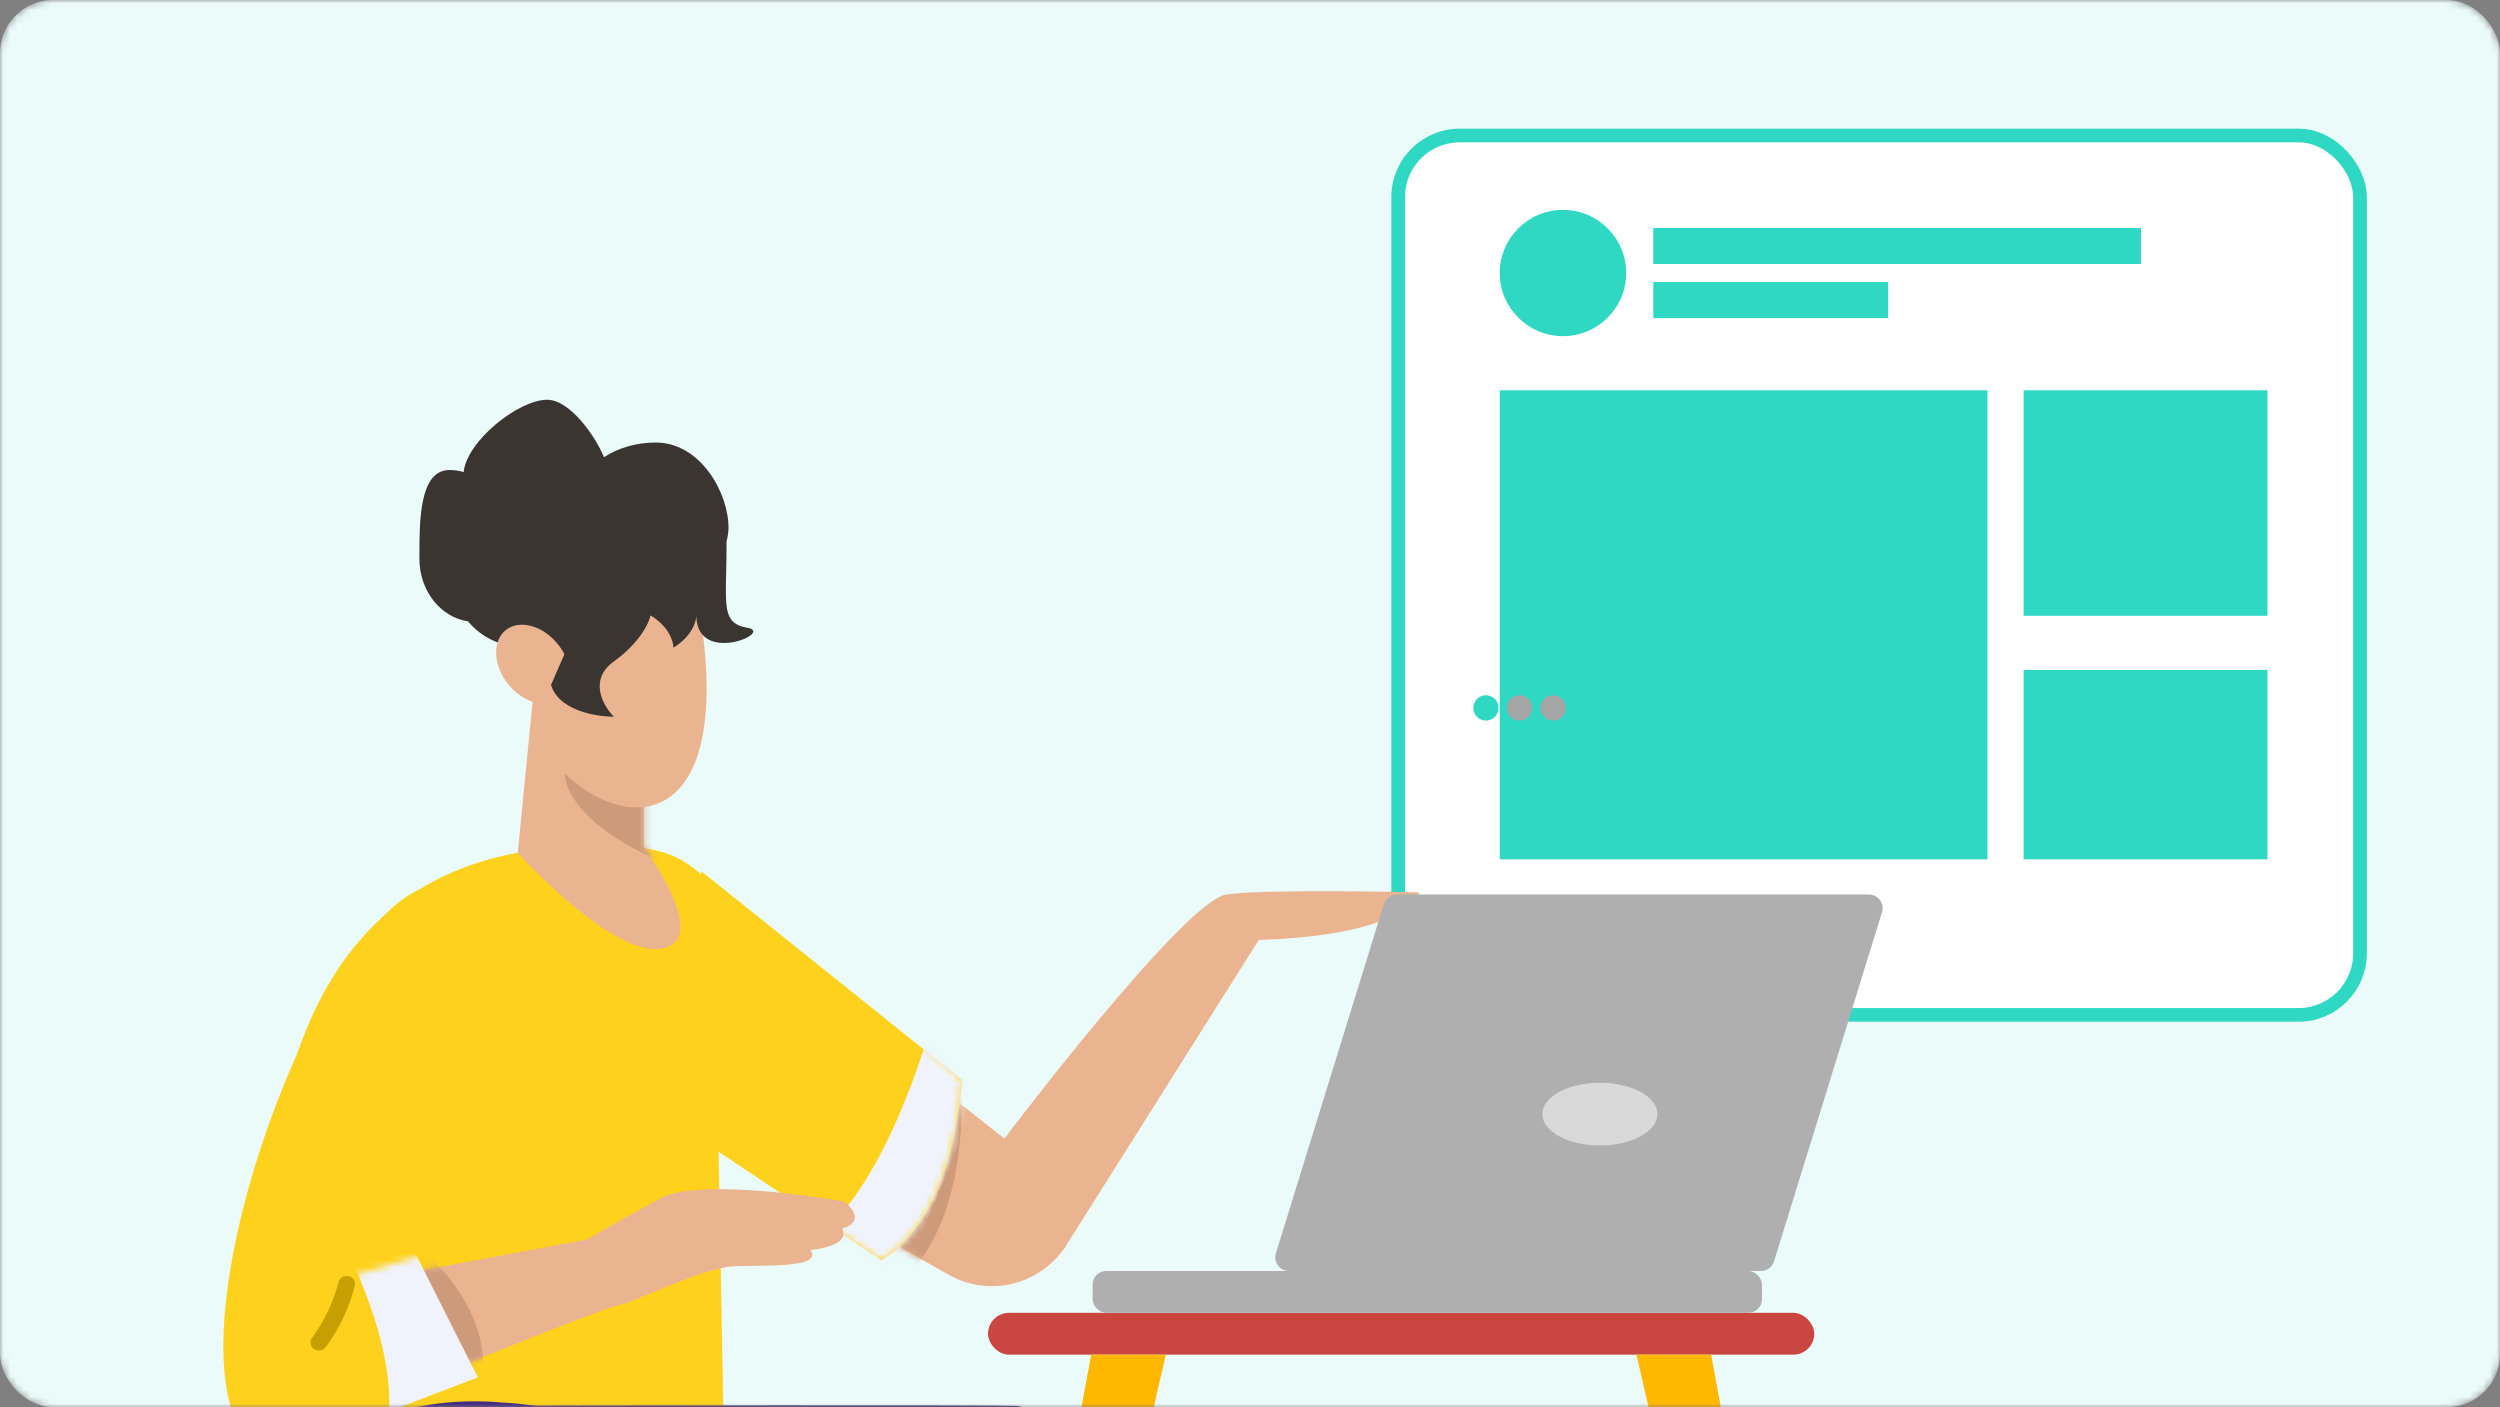 <svg width="366" height="206" viewBox="0 0 366 206" fill="none" xmlns="http://www.w3.org/2000/svg"><rect x="0" y="0" width="366" height="206" fill="#808080" stroke="none"/><mask id="mask0_5263_58010" style="mask-type:alpha" maskUnits="userSpaceOnUse" x="0" y="0" width="366" height="206"><rect width="366" height="206" rx="7.772" fill="#EAFBF9"/></mask><g mask="url(#mask0_5263_58010)"><rect width="366" height="206" rx="7.772" fill="#EAFBF9"/><rect x="204.695" y="19.84" width="140.808" height="128.736" rx="9" fill="white" stroke="#2ED8C2" stroke-width="2"/><path d="M219.562 57.137H290.967V125.806H219.562V57.137Z" fill="#2ED8C2"/><path d="M242.041 33.367H313.445V38.649H242.041V33.367Z" fill="#2ED8C2"/><path d="M242.041 41.29H276.421V46.572H242.041V41.29Z" fill="#2ED8C2"/><path d="M219.562 39.97C219.562 34.864 223.713 30.726 228.819 30.726C233.924 30.726 238.075 34.864 238.075 39.97C238.075 45.075 233.924 49.214 228.819 49.214C223.713 49.214 219.562 45.075 219.562 39.97Z" fill="#2ED8C2"/><path d="M296.256 57.137H331.958V90.151H296.256V57.137Z" fill="#2ED8C2"/><path d="M296.256 98.074H331.958V125.806H296.256V98.074Z" fill="#2ED8C2"/><ellipse cx="217.541" cy="103.639" rx="1.846" ry="1.854" fill="#2ED8C2"/><ellipse cx="222.463" cy="103.639" rx="1.846" ry="1.854" fill="#A5A5A5"/><ellipse cx="227.385" cy="103.639" rx="1.846" ry="1.854" fill="#A5A5A5"/><path d="M104.478 129.357C100.105 126.448 99.374 122.533 80.536 124.212C24.051 129.247 41.698 213.087 41.698 213.087L105.936 208.602L104.478 129.357Z" fill="#FED21C"/><path d="M94.258 112.548V123.99C94.258 123.99 102.895 135.784 98.227 138.408C91.427 142.231 75.805 124.843 75.805 124.843L78.216 100.272L94.258 112.548Z" fill="#EBB490"/><mask id="mask1_5263_58010" style="mask-type:luminance" maskUnits="userSpaceOnUse" x="75" y="100" width="25" height="39"><path d="M94.258 112.548V123.991C94.258 123.991 102.895 135.784 98.227 138.409C91.427 142.231 75.805 124.844 75.805 124.844L78.216 100.272L94.258 112.548Z" fill="white"/></mask><g mask="url(#mask1_5263_58010)"><path d="M101.686 127.994C101.686 127.994 87.534 123.739 83.514 116.081C79.494 108.422 91.383 108.422 91.383 108.422L101.686 127.994Z" fill="#CD9B7A"/></g><path d="M78.69 98.25C78.441 90.754 80.579 84.351 84.913 85.267C92.195 86.806 101.947 86.696 101.947 86.696C108.444 121.453 92.203 122.607 82.568 113.104" fill="#EBB490"/><path fill-rule="evenodd" clip-rule="evenodd" d="M65.793 68.81C66.513 68.81 67.21 68.915 67.876 69.111C68.36 64.538 75.91 58.524 80.103 58.524C83.406 58.524 87.127 63.769 88.424 66.935C90.475 65.593 93.118 64.786 96.004 64.786C102.526 64.786 106.65 72.129 106.65 77.222C106.65 77.921 106.55 78.602 106.361 79.257C106.365 79.389 106.367 79.523 106.367 79.659C106.367 81.254 106.335 82.652 106.307 83.876C106.181 89.375 106.136 91.357 109.429 91.908C113.455 92.582 101.946 97.507 101.946 90.092C101.946 90.991 101.275 93.193 98.591 94.811C98.591 93.912 97.92 91.71 95.237 90.092C95.013 91.216 93.626 94.137 89.869 96.833C86.111 99.53 88.303 103.35 89.869 104.922C86.738 104.922 80.475 103.709 80.475 98.856V93.925C79.253 94.43 77.913 94.708 76.507 94.708C73.292 94.708 70.419 93.252 68.518 90.965C64.503 90.37 61.404 86.504 61.404 81.824L61.404 81.388C61.4 76.293 61.395 68.811 65.793 68.811V68.81Z" fill="#3A3530"/><path d="M79.46 103.041C77.763 102.965 75.874 101.976 74.458 100.243C72.219 97.502 72.008 93.943 73.989 92.29C75.97 90.638 79.39 91.52 81.629 94.259C82.027 94.745 82.361 95.257 82.629 95.78" fill="#EBB490"/><path d="M56.417 161.067C53.791 171.729 49.79 177.767 47.565 181.537C46.304 183.674 57.478 183.258 57.478 183.258C55.19 187.219 50.809 203.839 50.809 203.839C50.809 203.839 49.683 217.791 43.473 214.16C18.209 214.16 42.901 138.54 61.303 130.27" fill="#FED21C"/><path d="M151.197 223.941L148.555 205.821L121.539 217.046L91.381 234.405L153.422 234.456" fill="#432C82"/><path d="M95.722 242.771C92.076 241.317 61.419 205.836 65.828 205.82C86.026 205.745 146.76 205.693 148.556 205.82C162.071 205.693 178.949 291.995 178.949 291.995C167.511 295.627 158.495 295.051 158.495 295.051C158.495 295.051 138.543 261.718 137.281 236.228" fill="#432C82"/><path d="M113.107 139.996L147.047 166.684C147.047 166.684 173.419 131.762 179.611 130.935C185.804 130.107 207.79 130.643 207.79 130.643C207.79 130.643 206.485 136.891 184.287 137.604L155.853 182.71C151.953 188.225 144.717 189.904 138.92 186.637L103.5 166.683L113.107 139.994V139.996Z" fill="#EBB490"/><mask id="mask2_5263_58010" style="mask-type:luminance" maskUnits="userSpaceOnUse" x="103" y="130" width="105" height="59"><path d="M113.107 139.993L147.047 166.681C147.047 166.681 173.419 131.759 179.611 130.932C185.804 130.104 207.79 130.64 207.79 130.64C207.79 130.64 206.485 136.888 184.287 137.601L155.853 182.707C151.953 188.222 144.717 189.901 138.92 186.634L103.5 166.68L113.107 139.991V139.993Z" fill="white"/></mask><g mask="url(#mask2_5263_58010)"><path d="M128.435 189.893C142.365 182.884 140.718 159.668 140.718 159.668L125.379 183.708" fill="#CD9B7A"/></g><path d="M102.729 127.6L140.832 158.119C140.832 158.119 140.203 177.888 129.018 184.51L96.973 163.131" fill="#FED21C"/><mask id="mask3_5263_58010" style="mask-type:luminance" maskUnits="userSpaceOnUse" x="96" y="130" width="45" height="55"><path d="M110.14 130.965L140.834 158.121C140.834 158.121 140.205 177.89 129.019 184.512L96.975 163.133" fill="white"/></mask><g mask="url(#mask3_5263_58010)"><path d="M119.974 180.731C129.933 172.976 135.934 151.257 135.934 151.257L143.542 159.595L132.308 187.162L121.282 181.419" fill="#F0F3FC"/></g><path d="M66.903 200.2C66.903 200.2 88.544 191.396 90.703 191.03C92.862 190.664 102.854 185.564 107.5 185.375C112.142 185.186 120.499 185.698 118.656 182.993C118.656 182.993 124.649 182.544 123.266 179.839C123.266 179.839 127.259 179.012 123.617 175.899C123.617 175.899 102.799 172.209 96.823 175.377C90.847 178.546 85.998 181.435 85.998 181.435L53.877 187.453L66.904 200.201L66.903 200.2Z" fill="#EBB490"/><mask id="mask4_5263_58010" style="mask-type:luminance" maskUnits="userSpaceOnUse" x="53" y="174" width="73" height="27"><path d="M66.903 200.2C66.903 200.2 88.544 191.395 90.703 191.029C92.862 190.664 102.854 185.564 107.5 185.375C112.142 185.185 120.499 185.698 118.656 182.992C118.656 182.992 124.649 182.543 123.266 179.839C123.266 179.839 127.259 179.011 123.617 175.898C123.617 175.898 102.799 172.208 96.823 175.377C90.847 178.545 85.998 181.434 85.998 181.434L53.877 187.453L66.904 200.201L66.903 200.2Z" fill="white"/></mask><g mask="url(#mask4_5263_58010)"><path d="M70.562 201.858C72.136 191.467 61.846 182.944 61.846 182.944L60.078 199.486L68.014 205.334" fill="#CD9B7A"/></g><mask id="mask5_5263_58010" style="mask-type:luminance" maskUnits="userSpaceOnUse" x="-3" y="175" width="96" height="35"><path d="M-2.289 209.749L44.339 209.958C47.483 210.096 50.652 209.703 53.707 208.798L92.269 197.374C92.269 197.374 92.222 179.89 89.475 175.714L47.159 188.021L9.907 184.966" fill="white"/></mask><g mask="url(#mask5_5263_58010)"><path d="M56.953 206.615C57.676 194.052 48.175 177.996 48.175 177.996L56.564 175.044L69.95 201.643L58.335 206.092" fill="#F0F3FC"/></g><path d="M49.579 187.619C48.784 190.681 47.523 193.341 45.637 195.941C45.271 196.443 45.483 197.246 46.045 197.541C46.656 197.863 47.354 197.697 47.742 197.16C49.692 194.478 51.126 191.45 51.947 188.288C52.101 187.697 51.786 186.995 51.117 186.837C50.493 186.688 49.743 186.986 49.579 187.616L49.579 187.619Z" fill="#C6A000"/><path d="M106.307 300.943C94.39 301.318 85.947 291.865 85.947 291.865C85.947 291.865 98.683 247.843 97.167 244.668C95.652 241.492 44.325 248.715 44.325 225.313C44.325 201.911 73.314 205.323 73.314 205.323C73.314 205.323 84.622 205.516 95.65 211.337C109.404 218.599 123.571 232.317 124.668 238.696C126.399 248.76 106.307 300.943 106.307 300.943Z" fill="#432C82"/><rect x="144.648" y="192.198" width="120.96" height="6.125" rx="3.062" fill="#CA4641"/><path d="M159.748 198.322H170.677L140.318 330H135.461L159.748 198.322Z" fill="#FFB700"/><path d="M250.508 198.322H239.579L269.938 330H274.795L250.508 198.322Z" fill="#FFB700"/><rect x="159.959" y="186.073" width="97.993" height="6.125" rx="2" fill="#AFAFAF"/><path d="M202.599 132.361C202.858 131.523 203.633 130.952 204.51 130.952H273.616C274.962 130.952 275.924 132.256 275.526 133.543L259.718 184.664C259.459 185.502 258.685 186.073 257.808 186.073H188.702C187.355 186.073 186.394 184.769 186.791 183.482L202.599 132.361Z" fill="#AFAFAF"/><ellipse cx="234.22" cy="163.107" rx="8.421" ry="4.593" fill="#D9D9D9"/></g></svg>